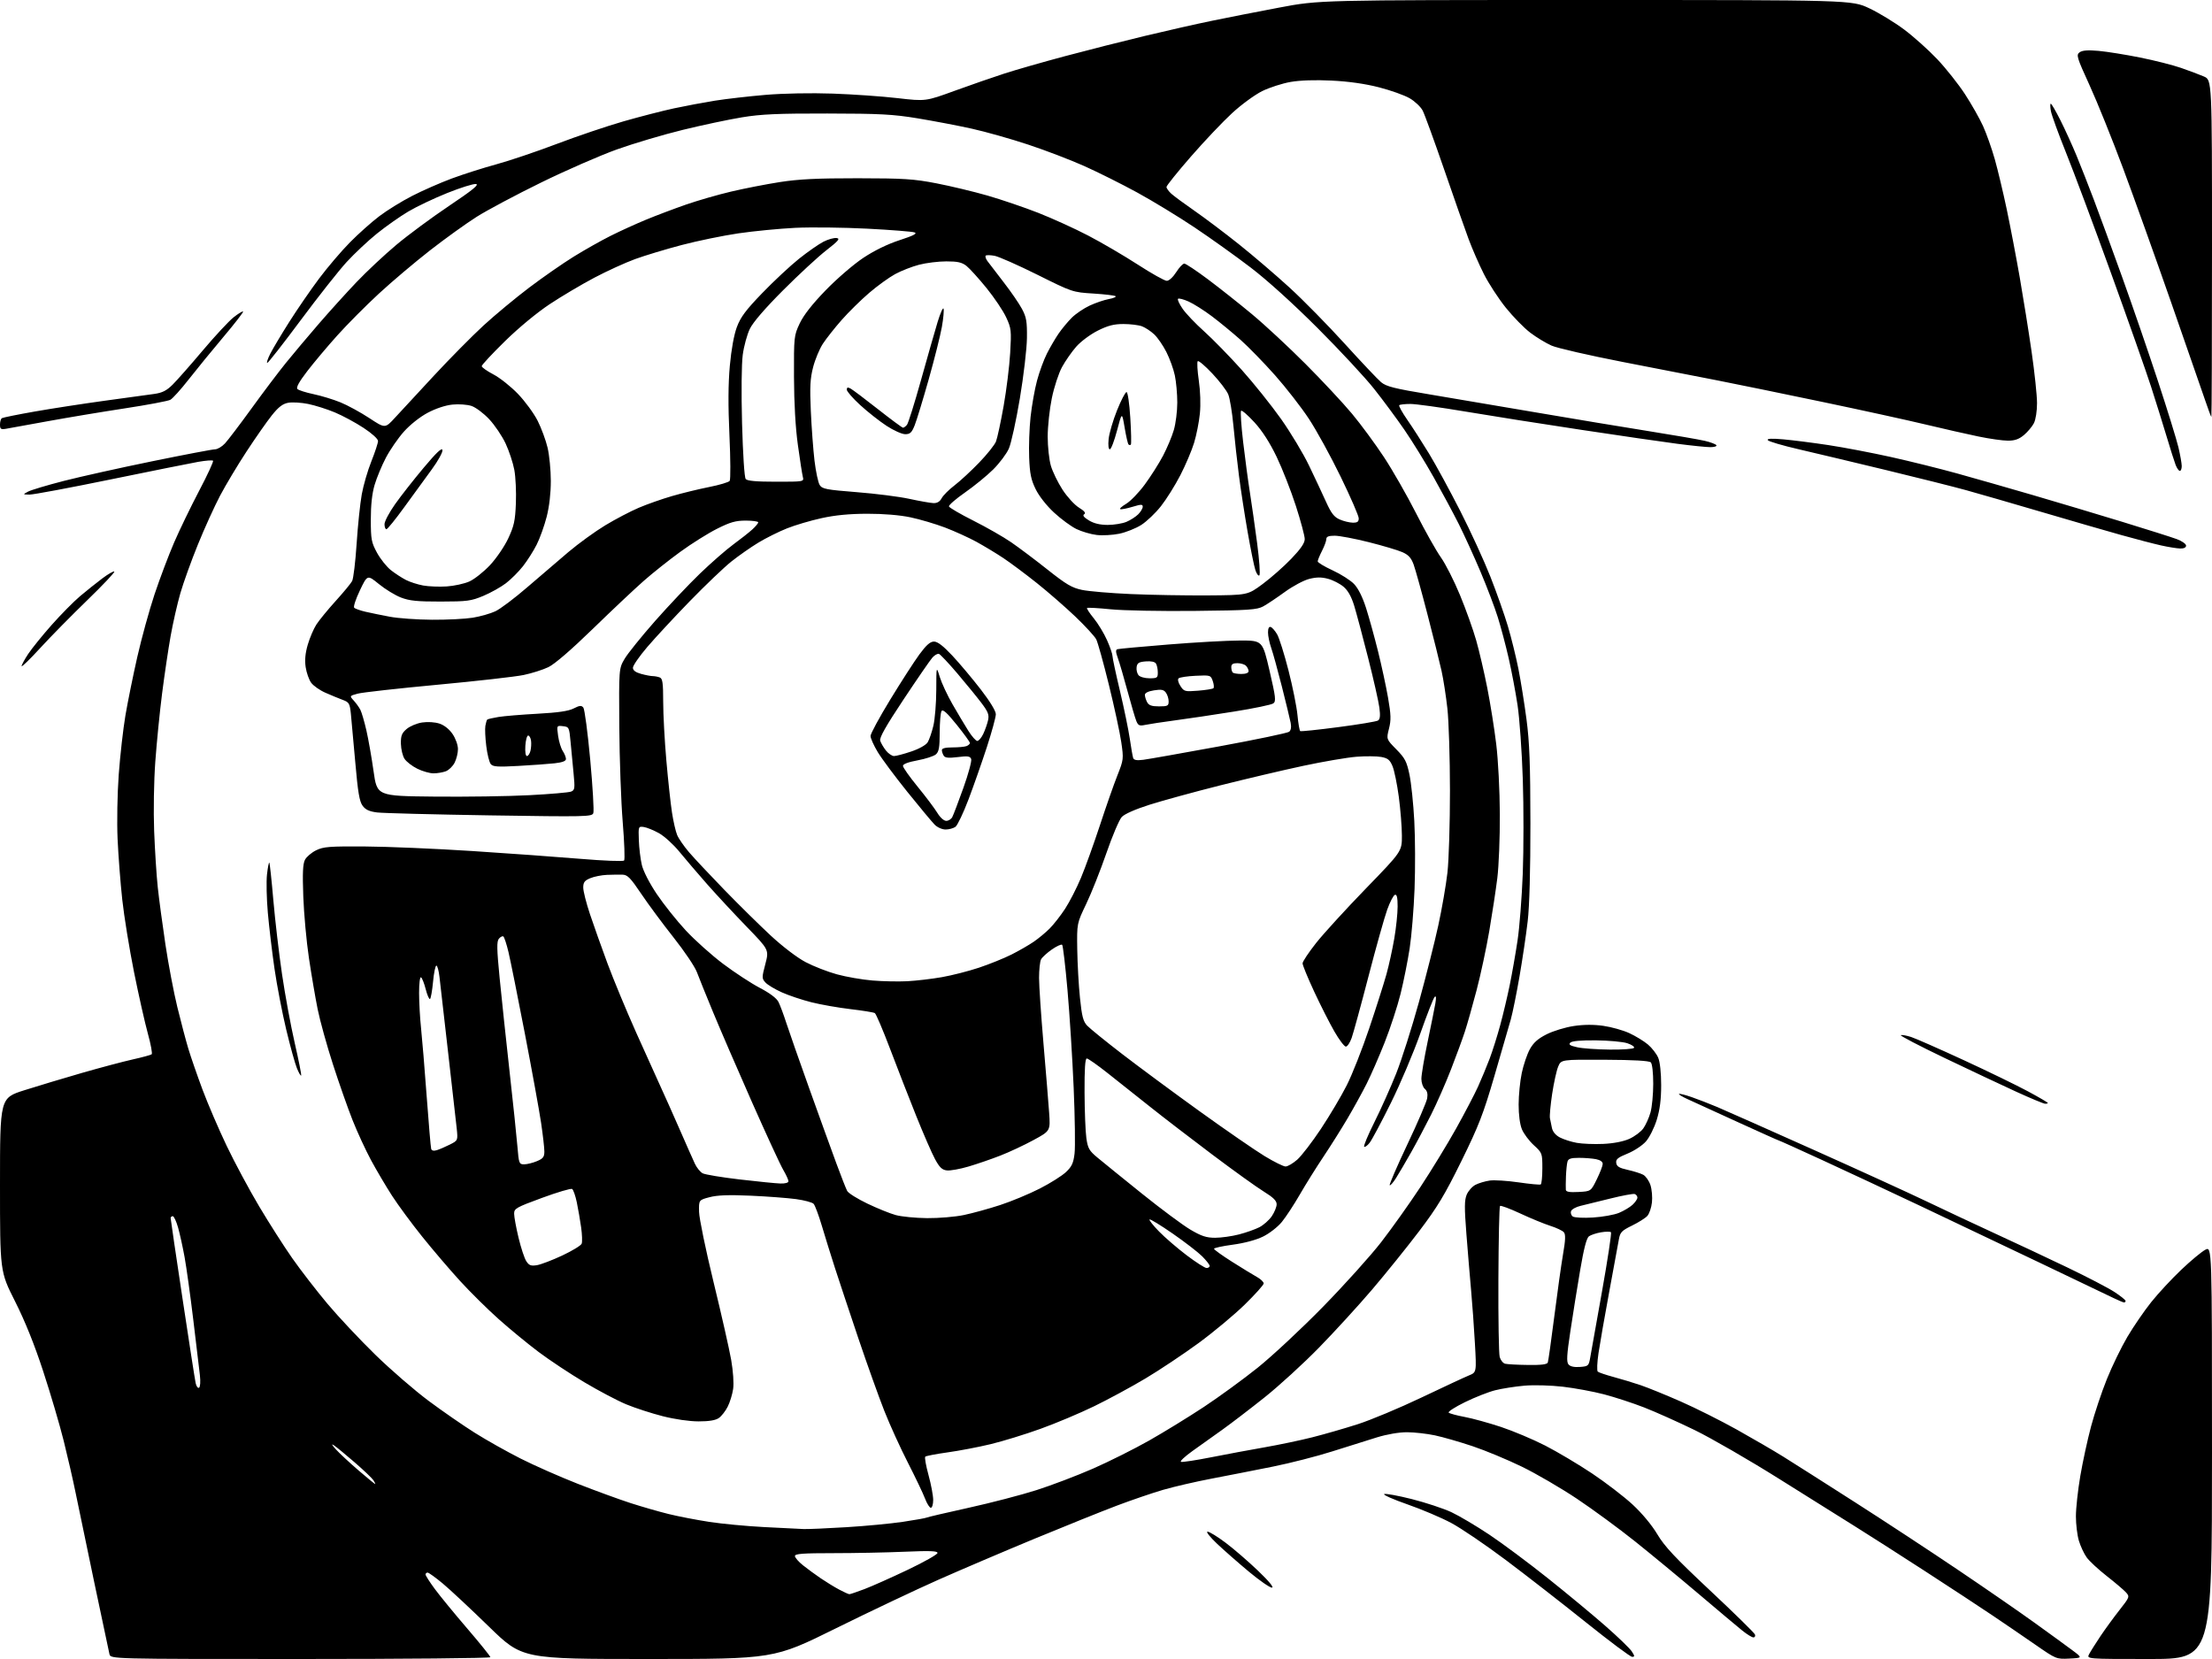 <?xml version="1.0" encoding="UTF-8" standalone="no"?>
<svg 
  version="1.1" 
  xmlns="http://www.w3.org/2000/svg" 
  xmlns:xlink="http://www.w3.org/1999/xlink" 
  xmlns:svg="http://www.w3.org/2000/svg"
  xmlns:rdf="http://www.w3.org/1999/02/22-rdf-syntax-ns#"
  xmlns:cc="http://creativecommons.org/ns#"
  xmlns:dc="http://purl.org/dc/elements/1.1/"
  viewBox="0 0 1024 768"
  width="1024"
  height="768"
>
<style>svg {background-color: white; }</style>"
<path stroke="none" fill="black" fill-rule="evenodd" d="M139.11,768.00C51.22,768.00 51.22,768.00 50.67,765.75C50.37,764.51 47.20,749.55 43.63,732.50C40.05,715.45 36.17,696.77 34.99,691.00C33.82,685.23 31.34,674.42 29.49,667.00C27.64,659.58 23.37,645.09 20.00,634.82C15.93,622.38 11.56,611.54 6.94,602.38C0.00,588.63 0.00,588.63 0.00,548.46C0.00,508.29 0.00,508.29 11.25,504.71C17.44,502.75 29.47,499.13 38.00,496.67C46.53,494.22 57.10,491.41 61.50,490.43C65.90,489.45 69.82,488.38 70.22,488.06C70.61,487.73 69.82,483.42 68.45,478.48C67.08,473.54 64.20,460.73 62.04,450.00C59.89,439.27 57.44,424.20 56.60,416.50C55.76,408.80 54.79,396.20 54.44,388.50C54.08,380.54 54.31,367.60 54.97,358.50C55.62,349.70 57.01,337.41 58.06,331.20C59.12,324.98 61.58,312.83 63.54,304.20C65.50,295.56 69.09,282.50 71.53,275.17C73.98,267.84 78.05,257.04 80.59,251.17C83.13,245.30 88.35,234.51 92.20,227.18C96.05,219.86 98.94,213.61 98.62,213.28C98.30,212.96 95.21,213.20 91.77,213.80C88.32,214.41 70.06,218.08 51.18,221.95C32.31,225.83 15.43,228.98 13.68,228.96C10.50,228.92 10.50,228.92 13.00,227.58C14.38,226.84 21.84,224.61 29.59,222.62C37.34,220.64 55.79,216.53 70.59,213.51C85.39,210.48 98.43,208.00 99.56,208.00C100.70,208.00 102.77,206.76 104.17,205.25C105.57,203.74 111.11,196.43 116.50,189.00C121.88,181.57 129.01,172.12 132.35,168.00C135.69,163.88 142.49,155.79 147.46,150.04C152.43,144.29 160.32,135.56 165.00,130.65C169.68,125.73 178.00,117.94 183.50,113.33C189.00,108.72 200.02,100.58 208.00,95.23C218.84,87.95 221.95,85.42 220.33,85.19C219.14,85.02 213.17,86.89 207.05,89.35C200.93,91.80 192.80,95.67 188.98,97.94C185.16,100.21 178.66,104.78 174.54,108.10C170.42,111.41 164.09,117.36 160.46,121.31C156.84,125.26 147.26,137.39 139.19,148.25C131.11,159.11 124.16,168.00 123.73,168.00C123.31,168.00 123.93,166.09 125.12,163.75C126.30,161.41 130.28,154.76 133.95,148.96C137.62,143.17 143.81,134.17 147.71,128.96C151.61,123.76 158.02,116.23 161.96,112.24C165.89,108.25 172.04,102.77 175.61,100.07C179.18,97.36 186.01,93.14 190.80,90.69C195.58,88.23 203.84,84.61 209.13,82.64C214.43,80.67 223.73,77.71 229.79,76.06C235.85,74.41 248.46,70.15 257.81,66.60C267.16,63.05 281.04,58.36 288.66,56.17C296.27,53.99 306.77,51.29 312.00,50.16C317.23,49.04 325.77,47.44 331.00,46.60C336.23,45.77 346.80,44.56 354.50,43.91C362.74,43.22 375.49,42.98 385.50,43.33C394.85,43.66 408.35,44.60 415.50,45.43C428.50,46.93 428.50,46.93 442.00,42.01C449.43,39.31 459.77,35.72 465.00,34.03C470.23,32.34 482.82,28.73 493.00,26.01C503.18,23.29 519.83,19.07 530.00,16.63C540.17,14.19 554.12,11.04 561.00,9.63C567.88,8.21 581.87,5.46 592.10,3.53C610.71,-0.00 610.71,-0.00 733.96,-0.00C857.21,-0.00 857.21,-0.00 865.35,3.84C869.83,5.96 877.10,10.39 881.50,13.68C885.90,16.98 892.80,23.16 896.83,27.42C900.86,31.68 906.62,38.96 909.64,43.58C912.66,48.21 916.42,54.85 918.00,58.33C919.58,61.81 922.01,68.68 923.41,73.58C924.80,78.49 927.32,89.03 929.00,97.00C930.67,104.97 933.38,119.15 935.01,128.50C936.64,137.85 939.11,153.30 940.49,162.84C941.87,172.38 943.00,183.09 943.00,186.64C943.00,190.36 942.38,194.30 941.54,195.93C940.73,197.49 938.67,199.94 936.96,201.38C934.65,203.32 932.73,204.00 929.53,204.00C927.16,204.00 921.01,203.13 915.86,202.06C910.71,201.00 899.84,198.53 891.70,196.58C883.56,194.62 861.96,189.89 843.70,186.07C825.44,182.25 803.52,177.76 795.00,176.09C786.48,174.43 766.77,170.59 751.21,167.56C735.65,164.53 720.82,161.13 718.26,159.99C715.69,158.86 711.27,156.18 708.44,154.04C705.60,151.90 700.50,146.68 697.09,142.45C693.69,138.22 689.09,131.17 686.89,126.77C684.68,122.38 681.51,115.13 679.85,110.65C678.18,106.17 673.09,91.66 668.53,78.42C663.96,65.18 659.50,52.93 658.61,51.21C657.72,49.49 655.02,46.92 652.61,45.51C650.20,44.10 643.79,41.81 638.36,40.42C631.91,38.77 624.34,37.69 616.47,37.31C608.88,36.93 601.88,37.16 597.47,37.93C593.64,38.59 587.72,40.50 584.33,42.16C580.93,43.84 574.68,48.40 570.40,52.35C566.12,56.28 557.53,65.34 551.31,72.48C545.09,79.62 540.00,85.95 540.00,86.55C540.00,87.16 541.01,88.57 542.25,89.69C543.49,90.81 548.33,94.37 553.00,97.61C557.67,100.85 566.90,107.80 573.50,113.06C580.10,118.32 590.67,127.37 597.00,133.16C603.33,138.95 614.80,150.63 622.50,159.11C630.20,167.59 637.78,175.61 639.35,176.93C641.74,178.93 645.43,179.86 661.85,182.59C672.66,184.39 695.00,188.17 711.50,191.00C728.00,193.82 751.17,197.67 763.00,199.55C774.83,201.43 786.64,203.47 789.25,204.09C791.87,204.70 794.26,205.61 794.56,206.10C794.87,206.60 793.61,207.00 791.77,207.00C789.92,207.00 783.04,206.30 776.46,205.44C769.88,204.59 749.88,201.68 732.00,198.98C714.12,196.29 690.05,192.49 678.50,190.54C666.95,188.60 655.44,187.00 652.92,187.00C650.40,187.00 648.07,187.26 647.75,187.58C647.44,187.90 649.11,190.93 651.47,194.33C653.84,197.72 658.37,204.78 661.55,210.00C664.72,215.22 671.23,227.19 676.01,236.58C680.80,245.98 687.06,259.64 689.94,266.95C692.82,274.26 696.46,284.57 698.04,289.87C699.61,295.17 701.79,304.00 702.89,309.50C703.98,315.00 705.68,325.57 706.66,333.00C708.06,343.64 708.44,353.80 708.47,381.00C708.49,402.94 708.03,419.50 707.21,426.50C706.51,432.55 704.81,443.99 703.44,451.93C702.07,459.86 700.25,468.86 699.39,471.93C698.53,474.99 695.13,486.73 691.84,498.00C686.67,515.72 684.60,521.07 676.52,537.50C668.82,553.16 665.38,558.86 656.99,569.92C651.40,577.29 641.61,589.44 635.24,596.92C628.87,604.39 617.77,616.52 610.58,623.88C603.39,631.24 592.06,641.59 585.42,646.88C578.78,652.17 570.00,658.89 565.92,661.81C561.84,664.73 555.58,669.19 552.01,671.73C548.45,674.27 546.07,676.52 546.72,676.74C547.38,676.96 553.67,676.00 560.71,674.61C567.74,673.22 578.90,671.14 585.50,669.99C592.10,668.84 602.00,666.76 607.50,665.37C613.00,663.98 622.45,661.26 628.50,659.32C634.55,657.38 647.83,651.83 658.00,646.98C668.17,642.13 678.08,637.52 680.02,636.73C683.54,635.29 683.54,635.29 682.78,621.90C682.37,614.53 681.58,603.55 681.03,597.50C680.48,591.45 679.50,579.69 678.85,571.36C677.89,559.07 677.91,555.63 678.97,553.07C679.69,551.33 681.52,549.26 683.04,548.48C684.55,547.70 687.52,546.81 689.65,546.51C691.77,546.21 697.77,546.59 703.00,547.35C708.23,548.12 712.84,548.55 713.25,548.31C713.66,548.08 714.00,544.71 714.00,540.83C714.00,533.88 713.94,533.71 710.04,530.13C707.87,528.14 705.39,524.83 704.54,522.78C703.60,520.50 703.01,516.06 703.02,511.28C703.03,507.00 703.68,500.43 704.48,496.68C705.27,492.93 706.95,488.00 708.21,485.71C709.91,482.65 711.94,480.84 716.00,478.79C719.03,477.27 724.65,475.55 728.50,474.98C733.15,474.28 737.77,474.25 742.24,474.89C745.95,475.42 751.35,476.93 754.24,478.26C757.13,479.59 761.02,481.97 762.89,483.54C764.75,485.12 766.89,487.88 767.64,489.67C768.46,491.64 769.00,496.66 769.00,502.36C769.00,509.03 768.40,513.72 766.95,518.41C765.83,522.05 763.58,526.55 761.95,528.40C760.32,530.26 756.50,532.78 753.45,534.02C748.93,535.85 747.95,536.67 748.20,538.37C748.43,539.99 749.63,540.71 753.52,541.57C756.28,542.18 759.51,543.20 760.69,543.83C761.87,544.47 763.38,546.62 764.04,548.61C764.69,550.61 765.01,554.23 764.73,556.66C764.46,559.09 763.50,561.89 762.60,562.89C761.71,563.88 758.52,565.89 755.53,567.35C750.71,569.71 750.01,570.45 749.42,573.76C749.06,575.82 747.05,586.73 744.96,598.00C742.87,609.27 740.64,622.04 740.00,626.36C739.35,630.69 739.20,634.56 739.66,634.97C740.12,635.37 743.42,636.49 747.00,637.46C750.58,638.42 756.20,640.12 759.50,641.24C762.80,642.36 771.12,645.74 778.00,648.77C784.88,651.79 796.58,657.65 804.00,661.79C811.42,665.94 821.10,671.57 825.50,674.31C829.90,677.05 844.75,686.49 858.50,695.29C872.25,704.08 893.85,718.26 906.50,726.80C919.15,735.33 935.07,746.33 941.88,751.24C948.69,756.14 956.48,761.81 959.19,763.83C964.12,767.50 964.12,767.50 958.02,767.80C951.94,768.10 951.88,768.07 942.21,761.37C936.87,757.67 928.00,751.61 922.50,747.91C917.00,744.20 902.83,734.90 891.00,727.23C879.17,719.57 864.77,710.36 859.00,706.77C853.23,703.18 837.25,693.18 823.51,684.54C809.76,675.91 792.21,665.78 784.51,662.02C776.80,658.27 766.26,653.55 761.09,651.54C755.91,649.52 747.58,646.80 742.59,645.49C737.59,644.18 729.00,642.59 723.50,641.95C717.87,641.30 710.08,641.09 705.67,641.47C701.36,641.85 695.29,642.80 692.17,643.59C689.05,644.37 682.74,646.86 678.15,649.11C673.56,651.36 670.18,653.54 670.65,653.96C671.12,654.38 674.42,655.27 678.00,655.94C681.58,656.60 689.15,658.69 694.84,660.57C700.53,662.46 709.75,666.35 715.34,669.21C720.93,672.08 730.68,677.88 737.01,682.10C743.34,686.33 751.79,692.81 755.79,696.51C760.16,700.56 764.71,706.03 767.23,710.27C770.58,715.91 775.45,721.10 791.65,736.29C802.78,746.72 812.12,755.87 812.41,756.63C812.70,757.38 812.38,758.00 811.70,758.00C811.01,758.00 808.67,756.55 806.48,754.78C804.29,753.01 795.32,745.48 786.54,738.03C777.77,730.59 764.49,719.62 757.04,713.66C749.59,707.70 737.42,698.77 730.00,693.81C722.58,688.86 711.10,682.17 704.50,678.96C697.90,675.75 687.67,671.49 681.77,669.51C675.87,667.53 668.00,665.26 664.27,664.47C660.55,663.68 654.74,663.03 651.36,663.02C647.66,663.01 642.11,663.96 637.36,665.42C633.04,666.75 623.75,669.67 616.73,671.90C609.70,674.14 597.33,677.31 589.23,678.94C581.13,680.57 568.42,683.07 561.00,684.48C553.58,685.89 543.45,688.23 538.50,689.67C533.55,691.11 523.88,694.41 517.00,697.01C510.12,699.61 493.02,706.49 479.00,712.29C464.98,718.10 444.95,726.64 434.50,731.27C424.05,735.90 402.62,746.06 386.88,753.84C358.25,768.00 358.25,768.00 300.00,768.00C241.75,768.00 241.75,768.00 226.36,753.03C217.90,744.79 208.26,735.79 204.94,733.03C201.61,730.26 198.47,728.00 197.95,728.00C197.43,728.00 197.00,728.40 197.00,728.89C197.00,729.38 198.95,732.42 201.33,735.64C203.71,738.86 210.46,747.09 216.33,753.92C222.20,760.75 227.00,766.72 227.00,767.17C227.00,767.63 187.45,768.00 139.11,768.00zM994.96,768.00C965.93,768.00 965.93,768.00 967.12,765.75C967.77,764.51 970.11,760.80 972.31,757.50C974.52,754.20 978.50,748.74 981.16,745.36C985.83,739.43 985.94,739.15 984.25,737.24C983.29,736.15 979.28,732.73 975.34,729.65C971.40,726.57 967.18,722.66 965.97,720.95C964.75,719.25 963.14,715.79 962.38,713.27C961.62,710.75 961.00,705.65 961.00,701.94C961.00,698.23 961.91,689.87 963.02,683.35C964.13,676.83 966.36,666.52 967.98,660.44C969.60,654.36 972.90,644.46 975.33,638.44C977.75,632.42 982.04,623.59 984.86,618.82C987.69,614.04 992.63,606.84 995.84,602.82C999.05,598.79 1005.32,592.04 1009.76,587.82C1014.20,583.59 1019.22,579.42 1020.92,578.54C1024.00,576.95 1024.00,576.95 1024.00,672.47C1024.00,768.00 1024.00,768.00 994.96,768.00zM755.56,767.00C754.74,767.00 745.10,759.80 734.14,751.01C723.17,742.22 706.53,729.27 697.16,722.24C687.79,715.20 676.38,707.46 671.81,705.02C667.24,702.58 658.15,698.72 651.60,696.44C645.06,694.16 640.18,692.01 640.76,691.65C641.33,691.30 647.08,692.34 653.52,693.96C659.96,695.59 668.22,698.32 671.87,700.02C675.52,701.73 683.45,706.43 689.50,710.47C695.55,714.51 707.70,723.56 716.50,730.58C725.30,737.59 737.28,747.52 743.11,752.63C748.95,757.74 754.47,763.07 755.38,764.46C756.80,766.63 756.83,767.00 755.56,767.00zM393.21,738.00C393.62,738.00 396.78,736.93 400.23,735.62C403.68,734.31 412.69,730.29 420.25,726.69C427.81,723.09 434.00,719.59 434.00,718.91C434.00,717.97 430.50,717.84 418.84,718.34C410.50,718.70 395.65,719.00 385.84,719.00C371.64,719.00 368.00,719.27 368.00,720.33C368.00,721.07 369.69,723.01 371.75,724.64C373.81,726.28 377.52,729.00 380.00,730.68C382.48,732.36 386.29,734.70 388.49,735.87C390.68,737.04 392.80,738.00 393.21,738.00zM588.79,734.96C587.85,734.98 583.11,731.70 578.25,727.66C573.40,723.62 566.74,717.78 563.46,714.69C560.18,711.60 558.17,709.06 559.00,709.05C559.83,709.03 563.59,711.34 567.37,714.18C571.14,717.01 577.89,722.84 582.37,727.13C587.55,732.10 589.88,734.94 588.79,734.96zM372.00,707.84C373.93,707.92 382.80,707.54 391.73,706.99C400.66,706.45 412.53,705.32 418.11,704.48C423.69,703.65 428.56,702.77 428.92,702.55C429.29,702.32 438.05,700.28 448.39,698.00C458.73,695.72 472.88,692.04 479.84,689.81C486.81,687.59 498.57,683.11 506.00,679.86C513.42,676.60 525.12,670.75 532.00,666.85C538.88,662.95 550.22,655.98 557.22,651.37C564.21,646.76 575.46,638.56 582.22,633.15C588.97,627.73 602.60,615.02 612.50,604.90C622.40,594.77 634.51,581.32 639.41,575.00C644.31,568.67 652.47,557.20 657.55,549.50C662.63,541.80 670.05,529.65 674.04,522.50C678.03,515.35 682.62,506.57 684.24,503.00C685.85,499.43 688.26,493.63 689.59,490.12C690.92,486.61 693.12,479.64 694.48,474.62C695.85,469.60 697.83,461.23 698.90,456.00C699.97,450.77 701.59,441.55 702.50,435.50C703.42,429.45 704.51,415.40 704.94,404.28C705.36,393.16 705.37,373.58 704.95,360.78C704.53,347.98 703.44,332.55 702.53,326.50C701.62,320.45 699.77,310.66 698.42,304.75C697.07,298.83 694.80,290.28 693.38,285.75C691.96,281.21 688.36,271.72 685.37,264.66C682.38,257.60 677.86,247.70 675.34,242.66C672.81,237.62 667.58,227.88 663.72,221.00C659.86,214.12 653.75,204.22 650.16,199.00C646.57,193.78 640.24,185.22 636.10,180.00C631.97,174.78 620.24,162.16 610.04,151.96C598.70,140.62 586.65,129.71 579.00,123.87C572.12,118.61 560.42,110.25 553.00,105.29C545.58,100.32 533.65,93.06 526.50,89.15C519.35,85.24 508.32,79.73 502.00,76.90C495.68,74.07 483.98,69.59 476.00,66.95C468.02,64.30 456.26,60.98 449.84,59.56C443.43,58.14 432.18,56.00 424.84,54.79C413.38,52.90 407.48,52.59 383.00,52.55C360.08,52.51 352.35,52.85 343.50,54.31C337.45,55.30 325.12,57.91 316.09,60.12C307.07,62.32 293.34,66.40 285.59,69.17C277.84,71.95 262.05,78.84 250.50,84.50C238.95,90.15 225.52,97.30 220.65,100.38C215.78,103.47 206.08,110.44 199.10,115.88C192.12,121.33 181.47,130.32 175.45,135.88C169.43,141.44 160.76,150.15 156.19,155.24C151.61,160.33 145.35,167.78 142.27,171.78C138.45,176.75 137.00,179.40 137.69,180.09C138.26,180.66 141.60,181.72 145.13,182.46C148.66,183.20 154.27,184.90 157.58,186.25C160.90,187.60 166.91,190.88 170.94,193.53C178.27,198.36 178.27,198.36 182.80,193.43C185.29,190.72 193.39,181.97 200.79,174.00C208.19,166.03 218.58,155.52 223.87,150.65C229.17,145.79 238.68,137.90 245.00,133.12C251.32,128.34 260.59,121.90 265.60,118.80C270.60,115.71 278.25,111.39 282.60,109.21C286.94,107.03 294.37,103.64 299.10,101.69C303.84,99.73 312.16,96.59 317.60,94.70C323.05,92.81 332.45,90.10 338.50,88.68C344.55,87.25 354.68,85.28 361.00,84.29C369.79,82.92 378.28,82.51 397.00,82.52C418.41,82.54 423.01,82.84 433.46,84.86C440.03,86.13 450.68,88.68 457.12,90.53C463.56,92.39 474.15,95.99 480.66,98.54C487.17,101.10 497.58,105.83 503.78,109.07C509.99,112.30 520.30,118.34 526.69,122.47C533.08,126.61 539.13,130.00 540.14,130.00C541.19,130.00 543.05,128.29 544.50,126.00C545.89,123.80 547.58,122.01 548.26,122.03C548.94,122.04 553.85,125.31 559.16,129.28C564.47,133.25 573.64,140.51 579.54,145.42C585.44,150.32 596.59,160.67 604.31,168.42C612.04,176.16 621.74,186.55 625.86,191.50C629.99,196.45 636.65,205.50 640.67,211.60C644.69,217.71 651.38,229.41 655.54,237.60C659.70,245.80 664.86,254.97 667.01,258.00C669.17,261.02 673.16,268.90 675.88,275.50C678.61,282.10 681.99,291.55 683.39,296.50C684.80,301.45 687.10,311.35 688.51,318.50C689.92,325.65 691.79,337.35 692.65,344.50C693.55,351.86 694.27,365.96 694.32,377.00C694.37,387.73 693.84,401.00 693.15,406.50C692.47,412.00 690.79,423.02 689.43,431.00C688.06,438.98 685.41,451.35 683.53,458.50C681.65,465.65 679.23,474.20 678.15,477.50C677.08,480.80 674.19,488.68 671.73,495.01C669.28,501.34 665.12,510.79 662.50,516.01C659.88,521.23 655.71,529.10 653.22,533.50C650.73,537.90 647.60,543.23 646.27,545.34C644.94,547.46 643.62,548.95 643.34,548.67C643.05,548.38 646.72,539.90 651.49,529.82C656.27,519.75 660.40,510.13 660.68,508.45C661.03,506.39 660.68,504.98 659.60,504.08C658.72,503.35 658.00,501.25 658.00,499.41C658.00,497.57 659.30,489.87 660.89,482.28C662.48,474.70 664.09,466.70 664.47,464.50C664.93,461.80 664.83,460.83 664.14,461.50C663.58,462.05 660.58,469.70 657.48,478.50C654.37,487.30 648.27,501.70 643.92,510.50C639.57,519.30 635.14,527.62 634.07,528.99C633.01,530.35 631.85,531.19 631.51,530.84C631.16,530.49 633.32,525.33 636.31,519.36C639.30,513.38 643.80,503.32 646.32,497.00C648.84,490.68 653.58,475.76 656.87,463.86C660.15,451.96 664.19,435.99 665.84,428.36C667.50,420.74 669.40,409.77 670.06,404.00C670.71,398.23 671.24,381.12 671.23,366.00C671.22,350.88 670.68,333.77 670.04,328.00C669.40,322.23 668.18,314.35 667.32,310.50C666.47,306.65 663.55,294.95 660.84,284.50C658.14,274.05 655.25,263.65 654.43,261.39C653.29,258.25 652.06,256.88 649.22,255.62C647.17,254.70 640.16,252.62 633.64,250.98C627.12,249.34 620.03,248.00 617.89,248.00C615.05,248.00 614.00,248.42 614.00,249.54C614.00,250.39 613.10,252.84 612.00,255.00C610.90,257.16 610.00,259.35 610.00,259.88C610.00,260.41 613.11,262.28 616.90,264.03C620.70,265.78 625.17,268.62 626.83,270.35C628.76,272.37 630.76,276.37 632.40,281.50C633.80,285.90 636.29,294.90 637.93,301.50C639.57,308.10 641.66,317.77 642.57,323.00C643.94,330.91 644.02,333.31 642.99,337.35C641.77,342.19 641.77,342.19 646.39,346.89C650.42,350.98 651.21,352.51 652.49,358.61C653.29,362.47 654.30,372.12 654.72,380.06C655.15,388.00 655.20,402.15 654.84,411.50C654.48,420.85 653.46,433.23 652.58,439.00C651.69,444.77 649.81,454.23 648.38,460.00C646.95,465.77 643.64,475.90 641.03,482.50C638.42,489.10 634.65,497.73 632.66,501.69C630.67,505.64 626.71,512.84 623.85,517.69C621.00,522.53 615.97,530.53 612.67,535.46C609.37,540.39 604.45,548.26 601.74,552.96C599.03,557.66 595.28,563.38 593.40,565.68C591.50,568.01 587.63,571.01 584.69,572.45C581.47,574.03 576.01,575.49 570.70,576.20C565.92,576.84 562.00,577.69 562.00,578.10C562.00,578.50 565.80,581.23 570.45,584.17C575.09,587.10 580.27,590.27 581.95,591.20C583.63,592.14 585.00,593.46 585.00,594.14C585.00,594.81 581.05,599.22 576.22,603.94C571.39,608.66 561.76,616.68 554.82,621.77C547.87,626.85 536.86,634.20 530.34,638.09C523.83,641.98 513.10,647.79 506.50,651.00C499.90,654.21 488.71,658.92 481.64,661.46C474.57,664.01 464.19,667.20 458.57,668.55C452.96,669.90 444.00,671.61 438.67,672.35C433.34,673.09 428.68,673.99 428.33,674.34C427.97,674.69 428.65,678.53 429.84,682.86C431.03,687.20 432.00,692.37 432.00,694.37C432.00,696.37 431.51,698.00 430.92,698.00C430.33,698.00 429.12,696.09 428.23,693.75C427.35,691.41 423.79,683.95 420.32,677.17C416.85,670.40 411.93,659.60 409.39,653.17C406.85,646.75 401.43,631.60 397.34,619.50C393.26,607.40 388.40,592.77 386.53,587.00C384.67,581.23 381.94,572.45 380.47,567.50C379.00,562.55 377.28,557.95 376.64,557.28C376.01,556.61 372.34,555.63 368.50,555.10C364.65,554.58 355.20,553.86 347.50,553.52C337.38,553.07 332.12,553.26 328.50,554.21C323.50,555.52 323.50,555.52 323.62,561.01C323.68,564.03 326.70,578.65 330.32,593.50C333.94,608.35 337.61,624.55 338.48,629.50C339.40,634.82 339.78,640.34 339.39,643.00C339.03,645.48 337.90,649.16 336.88,651.18C335.86,653.21 334.02,655.57 332.79,656.43C331.27,657.50 328.28,658.00 323.41,658.00C319.16,658.00 312.42,657.03 306.80,655.60C301.61,654.28 293.99,651.81 289.88,650.10C285.78,648.39 277.04,643.78 270.46,639.86C263.88,635.94 254.38,629.65 249.36,625.88C244.33,622.10 236.00,615.26 230.86,610.67C225.71,606.08 217.63,598.09 212.90,592.91C208.17,587.73 200.32,578.55 195.47,572.50C190.61,566.46 184.31,557.91 181.46,553.50C178.62,549.10 174.24,541.67 171.72,537.00C169.21,532.33 165.37,524.00 163.19,518.50C161.01,513.00 156.93,501.40 154.13,492.72C151.32,484.05 148.14,472.57 147.06,467.22C145.98,461.88 144.16,451.20 143.01,443.50C141.86,435.80 140.69,422.98 140.40,415.00C140.00,404.06 140.20,399.89 141.19,398.00C141.92,396.62 144.25,394.65 146.36,393.62C149.74,391.96 152.48,391.75 169.04,391.86C179.39,391.92 201.74,392.87 218.68,393.97C235.63,395.07 258.20,396.70 268.84,397.59C279.54,398.49 288.51,398.83 288.92,398.36C289.33,397.89 289.04,389.85 288.27,380.50C287.51,371.15 286.79,351.35 286.69,336.50C286.50,309.50 286.50,309.50 289.16,304.98C290.62,302.49 296.97,294.62 303.26,287.48C309.56,280.34 318.94,270.43 324.10,265.46C329.27,260.49 336.20,254.44 339.50,252.02C342.80,249.60 346.74,246.49 348.25,245.12C349.76,243.75 351.00,242.26 351.00,241.81C351.00,241.37 348.40,241.00 345.23,241.00C340.54,241.00 338.04,241.71 331.89,244.81C327.72,246.90 320.08,251.70 314.91,255.47C309.73,259.23 302.12,265.28 298.00,268.91C293.88,272.53 283.30,282.49 274.50,291.05C264.44,300.83 256.78,307.43 253.88,308.83C251.34,310.05 246.16,311.70 242.38,312.48C238.60,313.27 220.65,315.30 202.50,316.99C184.35,318.68 167.76,320.53 165.64,321.10C161.78,322.14 161.78,322.14 163.76,324.32C164.86,325.52 166.24,327.44 166.83,328.60C167.42,329.75 168.67,334.03 169.61,338.10C170.54,342.17 172.04,350.68 172.93,357.00C174.55,368.50 174.55,368.50 201.03,368.77C215.59,368.92 235.38,368.63 245.00,368.12C254.62,367.62 263.35,366.87 264.38,366.45C266.09,365.75 266.20,364.98 265.53,358.09C265.12,353.92 264.50,347.35 264.14,343.50C263.52,336.69 263.42,336.49 260.60,336.17C257.71,335.84 257.71,335.84 258.36,340.60C258.72,343.23 259.68,346.40 260.51,347.65C261.33,348.90 262.00,350.57 262.00,351.35C262.00,352.32 260.35,352.95 256.75,353.35C253.86,353.67 246.31,354.22 239.96,354.57C230.40,355.10 228.21,354.96 227.19,353.72C226.51,352.91 225.57,349.15 225.11,345.37C224.64,341.59 224.45,337.39 224.69,336.02C224.93,334.66 225.31,333.35 225.55,333.12C225.79,332.88 228.12,332.34 230.74,331.91C233.36,331.48 241.51,330.81 248.85,330.41C258.34,329.89 263.17,329.19 265.57,327.96C268.34,326.55 269.15,326.48 270.04,327.55C270.64,328.27 272.08,339.17 273.24,351.77C274.39,364.36 275.04,375.46 274.66,376.43C274.03,378.09 271.32,378.15 226.74,377.46C200.76,377.05 177.30,376.44 174.61,376.11C170.97,375.66 169.23,374.86 167.86,373.00C166.40,371.03 165.68,366.79 164.48,353.00C163.64,343.38 162.71,333.18 162.42,330.35C161.93,325.66 161.59,325.08 158.69,324.01C156.94,323.36 153.33,321.87 150.67,320.70C148.01,319.54 145.02,317.43 144.02,316.02C143.01,314.61 141.88,311.38 141.50,308.83C141.02,305.64 141.32,302.40 142.46,298.48C143.38,295.33 145.17,291.13 146.45,289.13C147.74,287.13 151.74,282.24 155.35,278.26C158.96,274.29 162.41,270.11 163.01,268.99C163.61,267.87 164.54,260.10 165.09,251.73C165.64,243.35 166.71,233.06 167.47,228.85C168.23,224.65 170.23,217.75 171.93,213.53C173.62,209.30 175.00,205.09 175.00,204.16C175.00,203.18 172.18,200.62 168.25,198.05C164.54,195.61 158.57,192.40 155.00,190.91C151.43,189.41 145.87,187.66 142.65,187.00C139.43,186.35 135.26,186.10 133.38,186.46C130.85,186.93 128.90,188.44 125.82,192.30C123.54,195.16 118.28,202.68 114.14,209.00C109.99,215.32 104.47,224.55 101.86,229.50C99.26,234.45 94.64,244.61 91.61,252.09C88.57,259.56 84.93,269.67 83.51,274.55C82.10,279.44 80.06,288.40 78.98,294.47C77.90,300.54 76.13,312.48 75.04,321.00C73.95,329.52 72.54,343.70 71.90,352.50C71.23,361.69 71.01,375.41 71.36,384.72C71.71,393.65 72.45,405.35 73.03,410.72C73.60,416.10 75.20,428.02 76.58,437.22C77.96,446.41 80.44,459.46 82.09,466.20C83.74,472.95 86.03,481.63 87.19,485.49C88.35,489.34 91.32,497.90 93.78,504.50C96.25,511.10 101.28,522.80 104.96,530.50C108.64,538.20 115.41,550.80 119.99,558.50C124.57,566.20 131.47,577.00 135.32,582.50C139.18,588.00 146.48,597.45 151.55,603.50C156.62,609.55 166.62,620.20 173.78,627.18C180.93,634.15 192.04,643.76 198.46,648.53C204.88,653.31 214.49,659.95 219.82,663.30C225.14,666.65 234.68,672.01 241.00,675.21C247.32,678.41 259.25,683.67 267.50,686.91C275.75,690.14 286.77,694.16 292.00,695.85C297.23,697.53 305.10,699.80 309.50,700.88C313.90,701.97 322.34,703.60 328.26,704.51C334.17,705.43 345.65,706.51 353.76,706.93C361.87,707.35 370.07,707.76 372.00,707.84zM173.66,687.00C173.86,687.00 173.50,686.21 172.87,685.25C172.24,684.29 168.35,680.58 164.21,677.00C160.08,673.42 155.76,669.86 154.60,669.09C153.25,668.18 153.57,668.85 155.50,670.97C157.15,672.78 161.83,677.13 165.90,680.63C169.97,684.13 173.47,687.00 173.66,687.00zM92.14,642.41C92.70,642.07 92.87,639.61 92.54,636.65C92.21,633.82 90.84,622.27 89.48,611.00C88.12,599.73 86.31,586.67 85.46,582.00C84.61,577.33 83.25,571.14 82.43,568.25C81.61,565.36 80.51,563.00 79.97,563.00C79.44,563.00 79.00,563.41 79.00,563.91C79.00,564.40 81.47,581.17 84.49,601.16C87.50,621.15 90.24,638.74 90.57,640.26C90.89,641.78 91.60,642.75 92.14,642.41zM731.39,632.80C735.27,632.51 735.48,632.32 736.15,628.50C736.54,626.30 739.01,612.48 741.63,597.78C744.25,583.09 746.11,570.78 745.77,570.43C745.42,570.09 743.35,570.10 741.16,570.47C738.97,570.84 736.46,571.68 735.57,572.32C734.46,573.14 733.20,578.00 731.50,588.00C730.14,595.98 728.10,608.72 726.96,616.33C725.31,627.30 725.13,630.46 726.10,631.63C726.91,632.59 728.73,633.00 731.39,632.80zM707.28,631.88C713.48,631.97 716.20,631.63 716.52,630.75C716.77,630.06 718.12,620.50 719.52,609.50C720.91,598.50 722.74,585.52 723.57,580.66C724.71,574.08 724.81,571.47 723.97,570.46C723.35,569.72 720.52,568.37 717.67,567.47C714.83,566.56 708.56,563.99 703.75,561.74C698.94,559.50 694.73,557.94 694.40,558.27C694.06,558.60 693.73,573.87 693.65,592.19C693.57,610.51 693.84,626.70 694.25,628.18C694.66,629.65 695.79,631.06 696.75,631.31C697.71,631.56 702.45,631.82 707.28,631.88zM983.25,602.94C982.84,602.90 980.70,602.00 978.50,600.94C976.30,599.87 961.23,592.65 945.00,584.91C928.77,577.16 903.63,565.20 889.12,558.33C874.61,551.47 854.01,541.83 843.34,536.93C832.67,532.02 823.76,528.00 823.55,528.00C823.34,528.00 814.70,524.12 804.34,519.39C793.98,514.65 783.55,509.89 781.17,508.80C778.78,507.72 777.02,506.64 777.25,506.41C777.48,506.18 780.11,506.84 783.09,507.87C786.06,508.90 791.42,510.98 795.00,512.49C798.58,514.00 818.60,522.89 839.50,532.25C860.40,541.60 884.02,552.39 892.00,556.22C899.98,560.05 914.15,566.70 923.50,571.00C932.85,575.29 947.97,582.39 957.10,586.77C966.23,591.15 976.02,596.24 978.85,598.10C981.68,599.95 984.00,601.81 984.00,602.23C984.00,602.66 983.66,602.97 983.25,602.94zM558.56,587.00C559.35,587.00 560.00,586.57 560.00,586.03C560.00,585.50 558.42,583.49 556.50,581.56C554.57,579.64 548.42,574.90 542.83,571.03C537.24,567.16 532.43,564.23 532.15,564.52C531.86,564.81 533.84,567.32 536.56,570.10C539.28,572.89 545.02,577.83 549.31,581.08C553.61,584.34 557.77,587.00 558.56,587.00zM248.55,585.69C250.39,585.39 255.68,583.37 260.29,581.21C264.90,579.05 268.95,576.58 269.28,575.73C269.60,574.87 269.49,571.47 269.02,568.16C268.56,564.86 267.65,559.65 267.02,556.59C266.38,553.54 265.41,550.75 264.85,550.41C264.29,550.06 258.02,551.92 250.92,554.53C238.87,558.96 238.00,559.46 238.01,561.89C238.01,563.33 238.93,568.32 240.05,572.99C241.17,577.66 242.78,582.55 243.64,583.85C244.92,585.81 245.79,586.13 248.55,585.69zM562.52,573.00C565.30,573.00 570.26,572.31 573.54,571.46C576.82,570.61 581.08,569.11 583.00,568.12C584.92,567.13 587.51,564.84 588.75,563.02C589.99,561.19 591.00,558.71 591.00,557.49C591.00,555.87 589.41,554.30 585.03,551.60C581.75,549.58 571.07,541.91 561.28,534.55C551.50,527.20 538.49,517.21 532.38,512.34C526.26,507.48 517.42,500.46 512.73,496.75C508.05,493.04 503.71,490.00 503.11,490.00C502.34,490.00 502.02,494.86 502.07,505.75C502.11,514.41 502.49,523.92 502.91,526.87C503.58,531.59 504.21,532.70 508.03,535.87C510.42,537.87 519.66,545.35 528.55,552.50C537.44,559.65 547.59,567.19 551.09,569.25C556.18,572.25 558.47,573.00 562.52,573.00zM429.18,563.91C434.51,563.96 442.16,563.32 446.18,562.48C450.21,561.64 457.77,559.56 463.00,557.85C468.23,556.14 476.47,552.71 481.33,550.23C486.19,547.75 491.65,544.31 493.48,542.58C496.18,540.04 496.92,538.43 497.45,533.98C497.81,530.96 497.62,517.25 497.03,503.50C496.44,489.75 495.15,469.40 494.17,458.27C493.19,447.15 492.08,437.75 491.71,437.38C491.34,437.01 489.20,437.97 486.96,439.53C484.72,441.08 482.46,443.15 481.94,444.11C481.42,445.08 481.01,448.94 481.01,452.68C481.02,456.43 481.94,470.07 483.05,483.00C484.16,495.93 485.34,510.33 485.67,515.01C486.27,523.52 486.27,523.52 478.46,527.76C474.17,530.10 467.25,533.34 463.08,534.96C458.91,536.59 452.27,538.87 448.33,540.03C444.38,541.20 439.88,542.00 438.33,541.82C436.11,541.57 434.93,540.44 432.84,536.57C431.38,533.87 427.46,524.87 424.13,516.57C420.80,508.28 415.37,494.33 412.05,485.56C408.73,476.80 405.55,469.34 404.99,468.99C404.42,468.64 399.35,467.82 393.73,467.16C388.10,466.50 379.96,465.07 375.63,463.98C371.30,462.89 365.13,460.83 361.93,459.39C358.73,457.95 355.31,455.90 354.34,454.82C352.65,452.96 352.65,452.55 354.30,446.28C356.02,439.70 356.02,439.70 345.74,429.10C340.09,423.27 331.87,414.43 327.48,409.46C323.09,404.48 317.25,397.65 314.50,394.28C311.75,390.91 307.48,387.04 305.00,385.67C302.52,384.30 299.38,383.03 298.00,382.84C295.53,382.50 295.50,382.59 295.74,389.00C295.86,392.57 296.49,397.70 297.12,400.38C297.79,403.26 300.63,408.80 304.04,413.88C307.22,418.62 313.27,426.21 317.49,430.75C321.72,435.29 329.52,442.27 334.84,446.26C340.15,450.25 347.76,455.23 351.75,457.32C356.34,459.72 359.51,462.10 360.37,463.81C361.12,465.29 362.75,469.65 363.99,473.50C365.24,477.35 370.04,491.07 374.67,504.00C379.30,516.92 384.92,532.45 387.15,538.50C389.38,544.55 391.65,550.33 392.19,551.33C392.72,552.34 396.91,554.97 401.49,557.16C406.07,559.36 411.99,561.76 414.66,562.49C417.32,563.22 423.86,563.86 429.18,563.91zM737.50,563.62C741.90,563.35 747.30,562.38 749.50,561.46C751.70,560.55 754.51,558.87 755.75,557.73C756.99,556.59 758.00,555.09 758.00,554.41C758.00,553.73 757.44,552.98 756.75,552.75C756.07,552.52 751.00,553.46 745.50,554.83C740.00,556.21 733.79,557.73 731.70,558.22C729.61,558.71 727.63,559.80 727.30,560.65C726.98,561.51 727.34,562.63 728.10,563.16C728.87,563.69 733.10,563.90 737.50,563.62zM730.73,551.80C736.47,551.50 736.47,551.50 739.17,546.00C740.66,542.98 741.90,539.77 741.94,538.88C741.98,537.83 740.88,537.03 738.88,536.62C737.16,536.28 733.59,536.00 730.94,536.00C727.22,536.00 726.02,536.40 725.63,537.75C725.35,538.71 725.04,541.75 724.93,544.50C724.83,547.25 724.80,550.08 724.87,550.80C724.96,551.74 726.59,552.02 730.73,551.80zM361.25,547.88C363.50,547.95 365.00,547.53 365.00,546.84C365.00,546.20 363.90,543.80 362.55,541.50C361.20,539.20 354.65,524.99 347.98,509.92C341.32,494.86 333.26,476.22 330.08,468.51C326.89,460.81 323.52,452.47 322.59,449.98C321.66,447.49 316.81,440.30 311.81,433.98C306.81,427.67 300.07,418.57 296.83,413.75C291.93,406.45 290.50,404.98 288.22,404.91C286.73,404.86 283.48,404.90 281.00,405.00C278.53,405.10 275.04,405.79 273.25,406.54C270.61,407.64 270.00,408.46 270.00,410.89C270.00,412.54 271.40,418.07 273.11,423.19C274.82,428.31 278.47,438.57 281.22,446.00C283.98,453.43 289.95,467.82 294.50,478.00C299.05,488.18 304.23,499.65 306.01,503.50C307.79,507.35 311.70,516.12 314.71,523.00C317.71,529.88 320.86,536.98 321.71,538.78C322.56,540.59 324.17,542.56 325.29,543.16C326.41,543.75 334.11,545.03 342.41,546.00C350.71,546.97 359.19,547.82 361.25,547.88zM595.13,540.00C596.12,540.00 598.54,538.58 600.52,536.85C602.49,535.12 607.42,528.71 611.48,522.60C615.53,516.50 620.90,507.45 623.41,502.50C625.93,497.55 630.63,485.62 633.87,476.00C637.11,466.38 640.69,455.12 641.83,451.00C642.97,446.88 644.60,439.45 645.45,434.50C646.30,429.55 647.00,422.88 647.00,419.67C647.00,415.45 646.65,413.95 645.75,414.24C645.06,414.47 643.46,417.54 642.19,421.08C640.91,424.61 637.01,438.52 633.51,452.00C630.01,465.48 626.50,478.30 625.72,480.50C624.94,482.70 623.73,484.50 623.03,484.50C622.33,484.50 619.94,481.35 617.73,477.50C615.51,473.65 611.29,465.33 608.35,459.00C605.41,452.68 603.00,446.81 603.00,445.97C603.00,445.13 605.85,440.86 609.32,436.47C612.80,432.09 623.15,420.76 632.32,411.31C649.00,394.12 649.00,394.12 648.98,386.81C648.97,382.79 648.32,374.72 647.55,368.88C646.77,363.03 645.46,356.65 644.64,354.69C643.43,351.77 642.47,350.99 639.44,350.42C637.39,350.04 632.23,349.99 627.97,350.32C623.70,350.65 612.63,352.54 603.35,354.52C594.08,356.50 576.74,360.59 564.81,363.59C552.88,366.60 538.24,370.61 532.26,372.50C525.53,374.64 520.60,376.81 519.29,378.22C518.12,379.47 514.91,387.02 512.16,395.00C509.40,402.98 505.20,413.55 502.82,418.50C498.51,427.50 498.51,427.50 498.69,439.50C498.79,446.10 499.35,456.20 499.95,461.95C500.82,470.48 501.43,472.83 503.26,474.78C504.49,476.09 511.80,482.02 519.50,487.95C527.20,493.88 543.40,505.85 555.50,514.56C567.60,523.26 581.06,532.54 585.42,535.19C589.77,537.83 594.14,540.00 595.13,540.00zM242.64,539.00C243.97,539.00 246.62,538.35 248.53,537.55C251.42,536.35 252.00,535.59 252.00,533.04C252.00,531.36 251.31,525.38 250.48,519.74C249.64,514.11 246.26,495.55 242.98,478.50C239.69,461.45 236.28,444.46 235.39,440.74C234.51,437.02 233.43,433.77 233.00,433.50C232.58,433.24 231.65,433.72 230.95,434.56C229.91,435.82 229.97,439.21 231.30,452.80C232.20,461.99 234.27,481.43 235.89,496.00C237.52,510.57 239.16,526.21 239.53,530.75C240.18,538.63 240.32,539.00 242.64,539.00zM202.25,532.44C203.49,532.06 206.19,530.89 208.26,529.85C212.01,527.95 212.01,527.95 211.41,522.23C211.08,519.08 209.29,503.23 207.42,487.00C205.56,470.77 203.77,455.14 203.45,452.25C203.12,449.36 202.48,447.00 202.01,447.00C201.55,447.00 200.85,450.38 200.47,454.51C200.08,458.65 199.45,462.22 199.06,462.46C198.67,462.70 197.78,460.67 197.08,457.95C196.39,455.23 195.41,452.75 194.91,452.44C194.39,452.13 194.00,455.26 194.01,459.69C194.01,463.99 194.42,471.32 194.92,476.00C195.42,480.68 196.59,494.85 197.52,507.50C198.45,520.15 199.39,531.09 199.60,531.82C199.86,532.69 200.75,532.90 202.25,532.44zM742.12,529.55C746.88,529.34 751.43,528.46 754.21,527.23C756.67,526.14 759.61,523.95 760.74,522.37C761.87,520.78 763.36,517.46 764.06,514.99C764.76,512.52 765.33,506.55 765.33,501.71C765.33,496.57 764.86,492.46 764.21,491.81C763.46,491.06 756.32,490.65 742.89,490.59C722.69,490.49 722.69,490.49 721.32,493.78C720.56,495.60 719.31,501.29 718.53,506.43C717.76,511.58 717.30,516.62 717.51,517.64C717.71,518.66 718.14,520.73 718.45,522.23C718.82,523.95 720.19,525.57 722.17,526.59C723.89,527.48 727.37,528.59 729.90,529.05C732.43,529.51 737.93,529.74 742.12,529.55zM946.75,510.96C946.06,510.94 940.10,508.46 933.50,505.45C926.90,502.43 911.91,495.37 900.19,489.76C888.46,484.14 879.35,479.38 879.93,479.19C880.51,479.00 882.67,479.39 884.74,480.06C886.81,480.73 897.73,485.54 909.00,490.74C920.27,495.94 933.66,502.45 938.75,505.19C943.84,507.93 948.00,510.36 948.00,510.59C948.00,510.81 947.44,510.98 946.75,510.96zM139.41,497.90C139.20,498.13 138.32,496.63 137.47,494.57C136.61,492.52 134.38,484.47 132.51,476.67C130.65,468.88 128.20,456.20 127.08,448.50C125.96,440.80 124.57,429.13 123.99,422.58C123.41,416.02 123.24,408.02 123.60,404.79C123.97,401.57 124.45,399.11 124.67,399.33C124.89,399.56 125.73,407.33 126.53,416.62C127.33,425.90 129.14,441.35 130.55,450.94C131.96,460.54 134.62,474.94 136.46,482.94C138.30,490.95 139.63,497.68 139.41,497.90zM745.19,485.89C751.07,485.95 756.14,485.59 756.45,485.08C756.76,484.57 755.35,483.61 753.32,482.94C751.28,482.27 744.78,481.67 738.86,481.61C731.86,481.54 727.70,481.91 726.94,482.67C726.04,483.56 726.80,484.07 730.13,484.81C732.53,485.35 739.31,485.83 745.19,485.89zM420.00,454.24C424.12,454.02 431.32,453.18 436.00,452.36C440.68,451.54 448.43,449.56 453.22,447.96C458.02,446.36 464.77,443.63 468.22,441.90C471.68,440.16 476.31,437.49 478.53,435.97C480.75,434.45 484.07,431.70 485.91,429.85C487.75,428.01 490.96,423.91 493.03,420.75C495.10,417.59 498.43,411.12 500.41,406.37C502.40,401.63 506.33,390.71 509.16,382.12C511.98,373.53 515.62,363.12 517.26,359.00C520.16,351.66 520.20,351.33 519.06,343.50C518.41,339.10 515.84,327.18 513.33,317.00C510.83,306.82 508.19,297.36 507.48,295.97C506.77,294.59 502.43,289.86 497.84,285.47C493.25,281.09 485.22,274.09 480.00,269.93C474.77,265.76 467.80,260.56 464.50,258.36C461.20,256.16 455.57,252.77 452.00,250.81C448.43,248.86 441.90,245.90 437.50,244.22C433.10,242.55 425.90,240.42 421.50,239.49C416.50,238.44 409.00,237.82 401.50,237.83C393.25,237.85 386.63,238.48 380.32,239.87C375.27,240.97 368.07,243.10 364.32,244.60C360.57,246.09 354.63,249.05 351.12,251.17C347.61,253.29 341.96,257.25 338.56,259.95C335.16,262.66 326.49,270.94 319.29,278.35C312.09,285.76 303.23,295.31 299.60,299.57C295.97,303.82 293.00,308.12 293.00,309.11C293.00,310.33 294.19,311.24 296.75,311.95C298.81,312.52 301.25,312.99 302.17,312.99C303.09,313.00 304.55,313.27 305.42,313.61C306.72,314.11 307.00,316.08 307.01,324.86C307.01,330.71 307.67,342.98 308.48,352.13C309.28,361.27 310.45,372.07 311.08,376.13C311.70,380.18 312.77,384.86 313.46,386.52C314.14,388.18 316.63,391.78 318.97,394.52C321.32,397.26 328.70,405.12 335.37,411.99C342.04,418.86 351.73,428.40 356.90,433.20C362.38,438.27 369.08,443.37 372.95,445.40C376.60,447.32 383.11,449.86 387.41,451.04C391.71,452.22 399.11,453.51 403.86,453.90C408.61,454.30 415.88,454.45 420.00,454.24zM437.76,384.00C436.13,384.00 433.95,383.04 432.68,381.75C431.45,380.51 425.77,373.69 420.05,366.59C414.34,359.49 408.16,351.19 406.33,348.15C404.50,345.11 403.00,341.76 403.00,340.71C403.00,339.66 407.12,332.05 412.16,323.80C417.19,315.55 423.27,306.14 425.65,302.90C428.85,298.56 430.63,297.00 432.38,297.00C434.03,297.00 436.66,299.02 440.87,303.52C444.22,307.10 450.12,314.12 453.98,319.11C458.28,324.68 461.00,329.14 461.00,330.64C461.00,331.99 459.14,338.80 456.87,345.79C454.59,352.78 450.77,363.68 448.38,370.00C445.98,376.32 443.25,382.06 442.32,382.75C441.38,383.44 439.33,384.00 437.76,384.00zM438.05,380.00C439.08,380.00 440.34,379.21 440.84,378.25C441.35,377.29 443.66,371.20 445.98,364.73C448.30,358.26 449.92,352.24 449.59,351.37C449.08,350.05 448.01,349.89 443.35,350.48C439.13,351.00 437.52,350.84 436.88,349.84C436.41,349.10 436.02,347.94 436.02,347.25C436.01,346.42 437.64,346.00 440.92,346.00C443.62,346.00 446.55,345.73 447.42,345.39C448.29,345.06 449.00,344.41 449.00,343.95C449.00,343.49 446.24,339.68 442.86,335.48C438.40,329.94 436.48,328.21 435.87,329.17C435.41,329.90 435.02,334.37 435.02,339.10C435.00,346.02 434.66,347.99 433.25,349.22C432.29,350.06 428.46,351.30 424.75,351.99C420.45,352.78 418.00,353.71 418.00,354.55C418.00,355.27 421.06,359.61 424.80,364.18C428.55,368.76 432.63,374.19 433.89,376.25C435.22,378.45 436.94,380.00 438.05,380.00zM200.68,358.00C198.93,358.00 195.56,357.04 193.18,355.86C190.81,354.69 188.15,352.63 187.28,351.30C186.40,349.97 185.65,346.84 185.59,344.35C185.52,340.60 185.97,339.43 188.23,337.48C189.73,336.19 192.96,334.83 195.41,334.46C198.03,334.07 201.33,334.28 203.45,334.98C205.67,335.72 207.99,337.56 209.52,339.82C210.93,341.89 212.00,344.90 212.00,346.78C212.00,348.61 211.30,351.45 210.45,353.09C209.60,354.74 207.77,356.52 206.39,357.04C205.00,357.57 202.44,358.00 200.68,358.00zM529.27,351.73C531.60,351.43 547.45,348.63 564.50,345.50C581.55,342.37 596.08,339.33 596.79,338.75C597.62,338.07 597.87,336.57 597.48,334.59C597.15,332.89 595.32,325.35 593.42,317.83C591.52,310.32 589.30,302.27 588.49,299.96C587.67,297.64 587.00,294.42 587.00,292.79C587.00,290.88 587.44,289.98 588.24,290.25C588.92,290.47 590.26,292.00 591.22,293.64C592.18,295.28 594.54,302.79 596.47,310.33C598.41,317.88 600.28,327.20 600.64,331.06C601.00,334.91 601.58,338.24 601.92,338.45C602.27,338.67 610.21,337.84 619.56,336.61C628.91,335.39 637.17,334.02 637.90,333.56C638.87,332.96 639.05,331.38 638.56,327.62C638.20,324.80 635.84,314.40 633.33,304.50C630.82,294.60 627.91,283.72 626.87,280.32C625.58,276.15 623.99,273.32 621.94,271.60C620.27,270.20 617.06,268.55 614.80,267.95C611.77,267.13 609.49,267.14 606.10,267.99C603.57,268.62 598.48,271.34 594.80,274.02C591.11,276.70 586.61,279.71 584.80,280.70C581.88,282.29 578.19,282.54 553.09,282.81C537.46,282.98 519.95,282.64 514.17,282.06C508.39,281.48 503.47,281.20 503.22,281.45C502.98,281.69 504.39,283.86 506.37,286.27C508.34,288.68 511.09,293.22 512.48,296.36C513.87,299.49 515.00,302.79 515.00,303.69C515.00,304.59 516.56,311.89 518.47,319.91C520.37,327.93 522.42,337.88 523.02,342.00C523.62,346.12 524.32,350.12 524.57,350.88C524.91,351.88 526.20,352.11 529.27,351.73zM243.93,350.00C244.50,350.00 245.23,348.92 245.56,347.60C245.89,346.28 246.02,344.15 245.83,342.85C245.65,341.56 245.05,340.50 244.50,340.50C243.95,340.50 243.36,342.64 243.20,345.25C243.02,348.06 243.31,350.00 243.93,350.00zM413.88,350.00C414.83,350.00 418.42,349.05 421.85,347.89C425.51,346.66 428.65,344.90 429.44,343.64C430.17,342.46 431.36,339.02 432.08,336.00C432.80,332.98 433.41,325.50 433.43,319.38C433.46,308.26 433.46,308.26 435.05,313.40C435.92,316.22 438.58,321.90 440.94,326.02C443.31,330.13 446.59,335.64 448.23,338.25C449.87,340.86 451.75,343.00 452.42,343.00C453.08,343.00 454.33,341.54 455.18,339.75C456.03,337.96 457.03,335.12 457.40,333.44C457.96,330.90 457.45,329.55 454.35,325.44C452.29,322.72 447.29,316.59 443.23,311.81C439.17,307.03 435.32,302.94 434.67,302.71C434.03,302.49 432.66,303.26 431.64,304.41C430.61,305.56 424.62,314.26 418.32,323.74C410.08,336.14 407.03,341.53 407.47,342.91C407.81,343.97 409.00,346.00 410.11,347.42C411.23,348.84 412.93,350.00 413.88,350.00zM530.28,335.55C527.52,336.14 526.93,335.90 526.07,333.87C525.53,332.57 523.68,326.32 521.98,320.00C520.28,313.68 518.26,306.79 517.50,304.70C516.46,301.82 516.41,300.80 517.31,300.53C517.96,300.33 528.62,299.35 541.00,298.35C553.38,297.35 568.21,296.52 573.98,296.52C584.45,296.50 584.45,296.50 587.71,310.50C590.56,322.77 590.77,324.64 589.46,325.62C588.64,326.24 580.43,327.95 571.23,329.41C562.03,330.88 549.77,332.71 544.00,333.47C538.23,334.24 532.05,335.18 530.28,335.55zM536.54,327.00C540.53,327.00 541.00,326.76 541.00,324.69C541.00,323.42 540.43,321.60 539.73,320.64C538.71,319.25 537.61,319.04 534.23,319.58C531.53,320.01 530.00,320.78 530.00,321.69C530.00,322.48 530.47,324.00 531.04,325.07C531.82,326.53 533.14,327.00 536.54,327.00zM554.66,319.74C558.21,319.45 561.40,318.94 561.74,318.59C562.09,318.24 561.94,316.73 561.41,315.23C560.47,312.56 560.30,312.51 553.48,312.84C549.64,313.02 546.10,313.56 545.60,314.03C545.08,314.54 545.43,316.01 546.46,317.58C548.13,320.13 548.51,320.23 554.66,319.74zM532.12,314.00C535.69,314.00 536.00,313.78 535.98,311.25C535.98,309.74 535.59,307.91 535.13,307.18C534.61,306.35 532.84,305.98 530.40,306.18C527.20,306.44 526.44,306.92 526.17,308.81C525.99,310.07 526.39,311.76 527.05,312.56C527.71,313.36 529.96,314.00 532.12,314.00zM574.67,312.00C576.74,312.00 578.00,311.51 578.00,310.70C578.00,309.98 577.46,308.86 576.80,308.20C576.14,307.54 574.34,307.00 572.80,307.00C570.75,307.00 570.00,307.49 570.00,308.83C570.00,309.84 570.30,310.97 570.67,311.33C571.03,311.70 572.83,312.00 574.67,312.00zM18.66,299.95C13.90,305.15 10.00,308.93 10.00,308.37C10.00,307.81 11.38,305.26 13.06,302.72C14.75,300.18 19.63,294.14 23.92,289.30C28.21,284.46 34.12,278.48 37.05,276.00C39.99,273.52 44.63,269.82 47.37,267.76C50.10,265.70 52.61,264.27 52.92,264.59C53.24,264.91 47.61,270.87 40.41,277.84C33.22,284.80 23.43,294.75 18.66,299.95zM200.00,286.90C206.88,286.95 215.35,286.52 218.84,285.96C222.32,285.39 227.05,284.05 229.34,282.97C231.63,281.89 238.22,276.93 244.00,271.93C249.78,266.94 258.37,259.59 263.09,255.59C267.82,251.59 275.53,246.00 280.22,243.17C284.91,240.34 291.89,236.68 295.73,235.05C299.58,233.41 306.52,230.97 311.15,229.63C315.79,228.28 323.50,226.41 328.28,225.46C333.07,224.51 337.35,223.23 337.79,222.62C338.24,222.00 338.19,212.50 337.68,201.50C337.04,187.72 337.10,177.72 337.86,169.33C338.55,161.74 339.78,154.98 341.13,151.37C342.86,146.77 345.27,143.54 352.90,135.64C358.18,130.17 365.81,123.05 369.86,119.81C373.91,116.58 379.01,113.02 381.19,111.90C383.37,110.79 386.11,110.02 387.29,110.19C389.04,110.44 388.18,111.47 382.46,115.93C378.63,118.91 369.63,127.24 362.46,134.43C354.08,142.83 348.59,149.20 347.11,152.26C345.85,154.88 344.37,160.28 343.84,164.26C343.27,168.51 343.14,181.62 343.52,196.00C343.91,210.31 344.61,221.02 345.21,221.75C345.94,222.63 350.06,223.00 359.23,223.00C372.21,223.00 372.22,223.00 371.65,220.74C371.34,219.50 370.31,212.87 369.36,205.99C368.25,197.98 367.60,186.68 367.56,174.50C367.50,155.91 367.56,155.38 370.18,149.77C371.98,145.94 375.94,140.87 382.17,134.43C387.33,129.10 395.09,122.41 399.56,119.43C404.73,115.99 410.82,113.02 416.45,111.18C422.83,109.10 424.75,108.12 423.41,107.60C422.39,107.21 412.55,106.43 401.53,105.86C390.51,105.29 375.50,105.12 368.16,105.47C360.82,105.83 348.98,106.98 341.85,108.02C334.72,109.07 322.89,111.50 315.56,113.43C308.23,115.36 298.53,118.29 294.01,119.94C289.49,121.59 281.00,125.46 275.15,128.55C269.29,131.64 260.00,137.15 254.50,140.79C248.57,144.73 240.13,151.70 233.75,157.96C227.83,163.76 223.00,168.95 223.00,169.50C223.00,170.05 225.44,171.77 228.42,173.33C231.40,174.89 236.52,178.95 239.80,182.37C243.07,185.78 247.16,191.36 248.89,194.78C250.61,198.19 252.68,203.80 253.49,207.24C254.31,210.68 254.98,217.59 254.99,222.59C254.99,228.35 254.29,234.45 253.07,239.24C252.00,243.40 249.92,249.21 248.43,252.15C246.95,255.09 244.10,259.57 242.11,262.10C240.13,264.63 236.59,268.17 234.25,269.97C231.91,271.76 227.19,274.41 223.75,275.85C218.07,278.22 216.27,278.46 204.00,278.48C193.15,278.50 189.54,278.13 185.63,276.62C182.95,275.59 178.36,272.79 175.42,270.39C170.08,266.04 170.08,266.04 166.62,273.27C164.72,277.25 163.52,280.87 163.96,281.33C164.40,281.79 166.73,282.62 169.13,283.18C171.53,283.74 176.65,284.79 180.50,285.51C184.35,286.23 193.12,286.86 200.00,286.90zM559.04,275.63C577.59,275.50 577.59,275.50 584.56,270.33C588.39,267.49 594.34,262.24 597.77,258.67C602.18,254.06 604.00,251.41 604.00,249.54C604.00,248.10 602.15,241.20 599.90,234.21C597.64,227.22 593.64,217.00 591.00,211.50C587.82,204.88 584.34,199.47 580.71,195.50C577.68,192.20 574.91,189.79 574.54,190.15C574.17,190.51 574.59,197.04 575.49,204.65C576.39,212.27 577.79,222.78 578.62,228.00C579.44,233.22 580.95,243.80 581.97,251.50C582.98,259.20 583.45,265.88 583.01,266.34C582.58,266.81 581.73,265.68 581.13,263.84C580.53,262.00 578.92,254.02 577.54,246.11C576.16,238.19 574.36,226.49 573.54,220.11C572.71,213.72 571.57,203.39 570.99,197.15C570.42,190.91 569.33,184.34 568.58,182.55C567.84,180.76 564.51,176.41 561.20,172.90C557.89,169.38 554.86,166.82 554.47,167.20C554.08,167.59 554.30,171.62 554.96,176.14C555.68,181.05 555.88,187.24 555.46,191.44C555.08,195.32 553.87,201.43 552.78,205.00C551.69,208.57 548.83,215.32 546.41,220.00C544.00,224.68 539.97,231.12 537.45,234.31C534.93,237.51 530.82,241.43 528.31,243.02C525.80,244.61 521.24,246.43 518.17,247.07C515.09,247.71 510.37,247.97 507.68,247.65C504.98,247.33 500.76,246.09 498.30,244.90C495.85,243.71 491.19,240.29 487.96,237.30C484.49,234.09 480.99,229.64 479.44,226.46C477.30,222.09 476.72,219.29 476.43,211.78C476.22,206.68 476.52,198.22 477.08,193.00C477.65,187.78 478.99,180.21 480.07,176.19C481.14,172.17 483.21,166.55 484.65,163.69C486.09,160.84 488.51,156.69 490.03,154.47C491.55,152.25 494.30,148.93 496.15,147.09C497.99,145.25 501.75,142.71 504.50,141.44C507.25,140.17 511.21,138.83 513.30,138.45C515.38,138.07 516.81,137.48 516.46,137.13C516.12,136.78 511.48,136.23 506.17,135.89C496.54,135.29 496.43,135.25 480.23,127.18C471.28,122.73 462.37,118.79 460.43,118.42C458.49,118.06 456.64,118.03 456.31,118.35C455.99,118.68 456.35,119.81 457.11,120.86C457.87,121.91 461.25,126.31 464.60,130.63C467.96,134.96 471.79,140.53 473.10,143.00C475.15,146.85 475.49,148.80 475.40,156.50C475.34,161.45 473.87,174.00 472.13,184.40C470.39,194.79 468.09,205.26 467.03,207.66C465.97,210.07 462.71,214.41 459.80,217.31C456.88,220.21 451.00,225.01 446.73,227.99C442.46,230.96 439.12,233.87 439.30,234.45C439.49,235.03 444.56,237.98 450.57,241.01C456.58,244.03 464.43,248.51 468.00,250.96C471.57,253.41 479.18,259.12 484.91,263.67C493.60,270.56 496.23,272.12 500.91,273.09C503.98,273.74 514.15,274.60 523.50,275.01C532.85,275.42 548.84,275.70 559.04,275.63zM206.78,271.48C210.23,271.25 214.95,270.22 217.28,269.18C219.60,268.14 223.88,264.76 226.80,261.66C229.75,258.51 233.50,253.03 235.27,249.26C237.97,243.49 238.49,241.11 238.82,233.00C239.03,227.78 238.71,220.82 238.10,217.54C237.49,214.26 235.67,208.76 234.06,205.31C232.45,201.87 229.03,196.81 226.47,194.07C223.91,191.33 220.22,188.57 218.26,187.92C216.27,187.27 212.37,186.99 209.39,187.30C206.16,187.63 201.66,189.13 197.95,191.11C194.37,193.01 189.81,196.64 186.96,199.83C184.28,202.84 180.54,208.27 178.64,211.90C176.73,215.53 174.38,221.20 173.41,224.50C172.23,228.51 171.65,233.83 171.66,240.56C171.67,249.73 171.93,251.09 174.53,255.89C176.11,258.78 179.00,262.40 180.95,263.94C182.90,265.47 186.03,267.51 187.90,268.47C189.77,269.43 193.37,270.59 195.90,271.05C198.43,271.51 203.32,271.70 206.78,271.48zM1009.25,253.92C1007.74,253.88 1003.80,253.24 1000.50,252.51C997.20,251.78 988.88,249.61 982.00,247.69C975.12,245.77 958.48,240.95 945.00,236.98C931.52,233.01 915.77,228.46 910.00,226.87C904.23,225.28 887.58,221.10 873.00,217.58C858.42,214.06 840.32,209.75 832.76,208.00C825.20,206.26 818.72,204.35 818.35,203.76C817.89,203.02 820.09,202.91 825.60,203.39C829.94,203.78 839.33,204.97 846.45,206.05C853.58,207.13 866.63,209.62 875.45,211.58C884.28,213.54 898.02,216.96 906.00,219.17C913.98,221.38 929.73,225.88 941.00,229.17C952.27,232.46 970.95,238.05 982.50,241.58C994.05,245.12 1005.41,248.72 1007.75,249.59C1010.09,250.46 1012.00,251.80 1012.00,252.58C1012.00,253.48 1010.99,253.97 1009.25,253.92zM178.88,245.00C178.40,245.00 178.00,243.95 178.00,242.66C178.00,241.37 180.20,237.21 182.89,233.41C185.57,229.61 191.53,222.02 196.13,216.54C202.09,209.44 204.58,207.08 204.83,208.34C205.01,209.31 202.79,213.35 199.89,217.30C196.99,221.26 191.27,229.11 187.18,234.75C183.10,240.39 179.36,245.00 178.88,245.00zM512.78,243.00C515.69,243.00 519.59,242.36 521.44,241.59C523.30,240.81 525.76,239.24 526.91,238.09C528.06,236.94 529.00,235.37 529.00,234.60C529.00,233.40 528.32,233.40 524.29,234.61C521.70,235.39 519.16,235.89 518.63,235.71C518.10,235.53 519.31,234.43 521.30,233.25C523.30,232.07 527.19,228.05 529.95,224.30C532.71,220.56 536.51,214.57 538.39,211.00C540.27,207.43 542.53,202.06 543.40,199.07C544.28,196.08 545.00,190.37 545.00,186.37C545.00,182.37 544.49,176.71 543.87,173.80C543.26,170.88 541.50,166.03 539.97,163.00C538.44,159.97 535.91,156.29 534.34,154.81C532.78,153.34 530.23,151.65 528.68,151.06C527.14,150.48 523.27,150.00 520.09,150.00C515.65,150.00 512.90,150.71 508.19,153.06C504.78,154.77 500.37,158.05 498.24,160.46C496.15,162.84 493.17,167.11 491.63,169.94C490.09,172.77 487.97,179.23 486.93,184.30C485.88,189.36 485.02,197.36 485.01,202.07C485.01,206.78 485.67,212.89 486.49,215.64C487.30,218.40 489.72,223.36 491.86,226.67C494.00,229.98 497.42,233.72 499.46,234.98C502.04,236.57 502.79,237.51 501.92,238.05C501.04,238.59 501.70,239.45 504.08,240.91C506.40,242.32 509.19,242.99 512.78,243.00zM626.25,241.96C628.37,241.99 629.00,241.53 629.00,239.95C629.00,238.82 625.24,230.16 620.64,220.70C616.05,211.24 609.41,199.15 605.89,193.83C602.38,188.51 595.33,179.45 590.24,173.71C585.14,167.97 577.94,160.57 574.24,157.28C570.53,153.99 564.58,149.09 561.00,146.40C557.42,143.70 552.58,140.64 550.24,139.59C547.90,138.54 545.69,137.97 545.34,138.33C544.99,138.68 545.96,140.77 547.49,142.98C549.02,145.19 553.49,149.88 557.44,153.41C561.38,156.94 569.18,164.93 574.78,171.16C580.37,177.40 588.60,187.68 593.07,194.00C597.53,200.32 603.34,210.00 605.98,215.50C608.62,221.00 612.16,228.55 613.85,232.28C616.28,237.65 617.61,239.36 620.21,240.49C622.02,241.28 624.74,241.94 626.25,241.96zM432.08,232.90C433.84,232.97 435.07,232.24 435.93,230.63C436.63,229.33 439.30,226.66 441.87,224.70C444.44,222.74 449.56,218.01 453.25,214.18C456.94,210.36 460.46,205.95 461.08,204.37C461.69,202.79 463.28,195.43 464.60,188.00C465.92,180.57 467.29,169.51 467.64,163.41C468.25,152.97 468.14,151.99 465.79,146.91C464.42,143.93 460.33,137.84 456.70,133.36C453.07,128.89 448.89,124.28 447.42,123.11C445.29,121.44 443.33,121.00 438.08,121.00C434.41,121.00 428.75,121.70 425.49,122.55C422.23,123.39 417.25,125.34 414.44,126.86C411.62,128.39 406.20,132.30 402.39,135.57C398.58,138.83 392.83,144.49 389.61,148.15C386.39,151.80 382.48,156.76 380.92,159.15C379.36,161.55 377.33,166.43 376.41,170.00C375.05,175.25 374.85,179.14 375.35,190.27C375.69,197.85 376.46,208.20 377.06,213.27C377.67,218.35 378.75,223.42 379.47,224.54C380.63,226.36 382.52,226.72 396.64,227.84C405.36,228.52 416.32,229.92 421.00,230.94C425.68,231.96 430.66,232.84 432.08,232.90zM1009.12,218.00C1008.64,218.00 1007.76,216.76 1007.17,215.25C1006.59,213.74 1004.69,207.78 1002.97,202.00C1001.24,196.22 998.01,185.88 995.79,179.00C993.57,172.12 985.24,148.50 977.28,126.50C969.32,104.50 959.94,79.40 956.44,70.72C952.94,62.03 949.79,53.37 949.43,51.47C949.07,49.56 949.05,48.00 949.38,48.00C949.71,48.00 951.73,51.49 953.87,55.75C956.01,60.01 959.34,67.33 961.28,72.02C963.21,76.70 966.84,85.93 969.33,92.52C971.82,99.11 977.70,115.16 982.38,128.19C987.07,141.22 994.52,162.86 998.93,176.27C1003.34,189.69 1007.63,203.55 1008.46,207.08C1009.29,210.61 1009.98,214.51 1009.99,215.75C1009.99,216.99 1009.60,218.00 1009.12,218.00zM513.78,208.00C513.15,208.00 512.93,206.15 513.22,203.25C513.47,200.64 515.22,194.68 517.09,190.00C518.97,185.32 520.95,181.50 521.50,181.50C522.07,181.50 522.82,186.64 523.25,193.42C523.66,199.98 523.77,205.57 523.50,205.84C523.22,206.11 522.74,206.07 522.42,205.75C522.10,205.43 521.29,201.91 520.62,197.92C519.39,190.66 519.39,190.66 517.10,199.33C515.84,204.10 514.35,208.00 513.78,208.00zM419.05,201.00C417.54,201.00 413.65,199.26 410.41,197.13C407.16,195.01 401.69,190.70 398.25,187.55C394.81,184.41 392.00,181.18 392.00,180.38C392.00,179.31 392.45,179.17 393.75,179.87C394.71,180.39 400.41,184.68 406.42,189.41C412.42,194.13 417.65,198.00 418.04,198.00C418.44,198.00 419.25,197.40 419.86,196.67C420.46,195.94 423.39,186.61 426.37,175.92C429.35,165.24 432.81,153.13 434.06,149.01C435.32,144.89 436.55,142.15 436.80,142.91C437.06,143.67 436.70,147.50 436.01,151.40C435.32,155.31 432.58,166.21 429.92,175.64C427.25,185.07 424.33,194.63 423.43,196.89C422.06,200.30 421.32,201.00 419.05,201.00zM2.75,198.50C0.38,198.89 0.00,198.61 0.00,196.53C0.00,195.21 0.39,193.87 0.88,193.58C1.36,193.28 8.22,191.89 16.13,190.50C24.03,189.11 38.60,186.87 48.50,185.51C58.40,184.16 68.69,182.75 71.37,182.37C75.10,181.85 77.09,180.86 79.88,178.10C81.88,176.12 88.17,169.00 93.84,162.27C99.52,155.54 105.95,148.62 108.13,146.90C110.31,145.17 112.29,143.96 112.54,144.21C112.79,144.45 108.68,149.76 103.41,156.00C98.15,162.24 90.91,171.10 87.32,175.69C83.74,180.28 79.93,184.50 78.85,185.08C77.77,185.66 68.25,187.45 57.70,189.06C47.14,190.67 31.07,193.35 22.00,195.01C12.93,196.68 4.26,198.25 2.75,198.50zM1023.71,193.00C1023.55,193.00 1022.25,189.51 1020.81,185.25C1019.37,180.99 1012.29,160.62 1005.09,140.00C997.88,119.38 987.88,91.47 982.86,78.00C977.84,64.53 970.86,47.20 967.34,39.51C961.38,26.47 961.07,25.42 962.71,24.22C963.98,23.30 966.48,23.11 971.49,23.55C975.35,23.90 983.97,25.28 990.66,26.62C997.35,27.96 1005.90,30.12 1009.66,31.43C1013.42,32.73 1018.19,34.53 1020.25,35.41C1024.00,37.03 1024.00,37.03 1024.00,115.01C1024.00,157.91 1023.87,193.00 1023.71,193.00z" />

</svg>